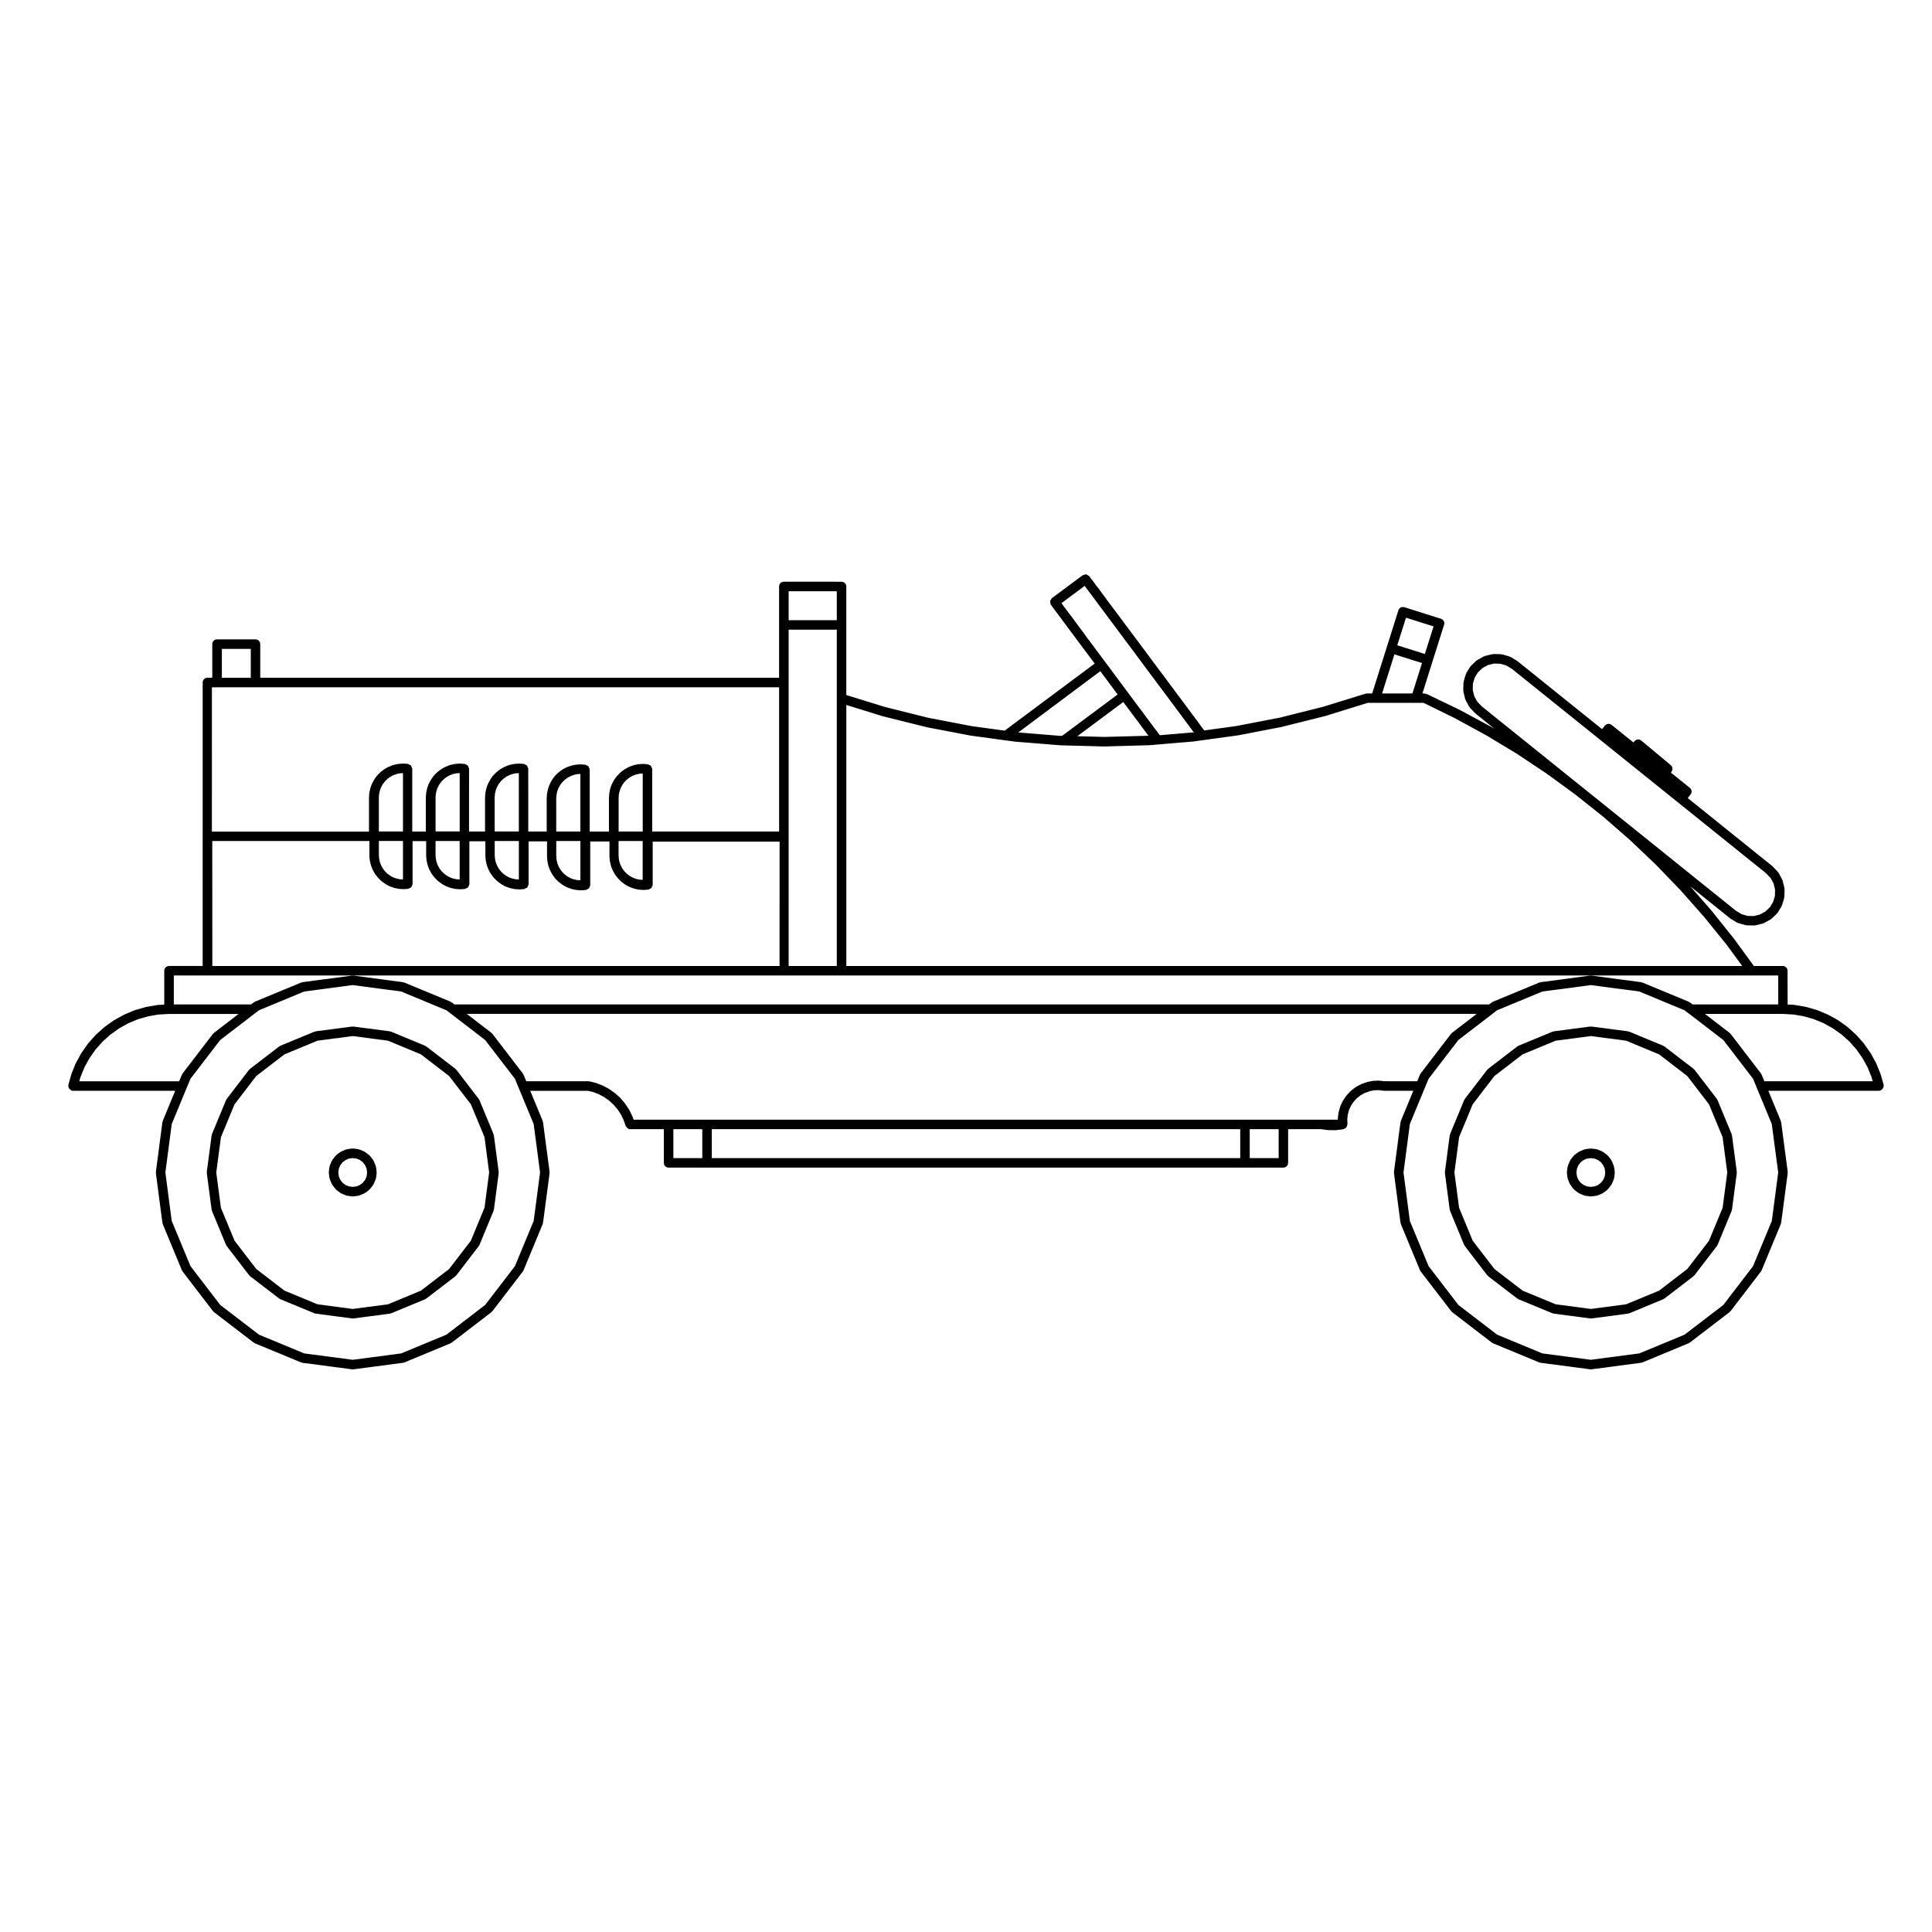 <?xml version="1.0" encoding="UTF-8"?>
<!-- Uploaded to: ICON Repo, www.svgrepo.com, Generator: ICON Repo Mixer Tools -->
<svg fill="#000000" width="800px" height="800px" version="1.1" viewBox="144 144 512 512" xmlns="http://www.w3.org/2000/svg">
 <g>
  <path d="m571.93 454.55-0.176-1.32c-0.012-0.059-0.07-0.09-0.09-0.137-0.012-0.059 0.031-0.117 0-0.176l-0.504-1.23c-0.031-0.059-0.102-0.07-0.125-0.117-0.023-0.047 0-0.117-0.039-0.168l-0.816-1.055c-0.039-0.051-0.102-0.039-0.145-0.082-0.039-0.051-0.031-0.105-0.082-0.145l-1.055-0.805c-0.051-0.039-0.117-0.02-0.168-0.051s-0.059-0.09-0.117-0.117l-1.219-0.516c-0.059-0.02-0.117 0.02-0.176 0-0.051-0.02-0.082-0.082-0.145-0.09l-1.328-0.168c-0.059 0-0.105 0.051-0.168 0.051-0.059 0-0.102-0.051-0.168-0.051l-1.32 0.176c-0.059 0.012-0.09 0.07-0.145 0.09-0.055 0.02-0.105-0.02-0.168 0l-1.23 0.516c-0.051 0.02-0.059 0.09-0.105 0.117-0.059 0.031-0.117 0-0.168 0.039l-1.059 0.801c-0.051 0.039-0.039 0.105-0.09 0.145-0.039 0.051-0.105 0.039-0.145 0.09l-0.805 1.055c-0.039 0.051-0.012 0.117-0.039 0.168-0.031 0.051-0.102 0.07-0.117 0.117l-0.516 1.23c-0.031 0.059 0.012 0.105 0 0.168-0.02 0.059-0.082 0.09-0.09 0.156l-0.168 1.32c-0.012 0.059 0.039 0.102 0.039 0.156s-0.051 0.102-0.039 0.156l0.168 1.32c0.012 0.07 0.07 0.105 0.09 0.168 0.012 0.059-0.031 0.105 0 0.168l0.516 1.219c0.02 0.059 0.09 0.09 0.117 0.145 0.031 0.039 0.012 0.09 0.039 0.125l0.805 1.062c0.031 0.039 0.102 0.031 0.137 0.07 0.051 0.051 0.039 0.125 0.102 0.168l1.062 0.805c0.051 0.039 0.125 0.031 0.188 0.07 0.039 0.02 0.051 0.07 0.09 0.09l1.23 0.516c0.09 0.039 0.176 0.039 0.266 0.059 0.031 0 0.039 0.031 0.059 0.031l1.32 0.168c0.059 0.012 0.105 0.012 0.156 0.012s0.105 0 0.156-0.012l1.32-0.168c0.031 0 0.039-0.031 0.059-0.031 0.09-0.02 0.188-0.02 0.277-0.059l1.219-0.516c0.051-0.02 0.059-0.082 0.105-0.102 0.051-0.031 0.117-0.02 0.176-0.059l1.055-0.805c0.051-0.051 0.051-0.117 0.102-0.176 0.031-0.031 0.102-0.02 0.125-0.059l0.816-1.062c0.031-0.039 0.012-0.09 0.031-0.125 0.039-0.059 0.105-0.09 0.125-0.156l0.516-1.219c0.02-0.051-0.02-0.102 0-0.145 0.02-0.07 0.082-0.102 0.09-0.168l0.176-1.32c0.012-0.059-0.051-0.105-0.051-0.168-0.004-0.07 0.055-0.102 0.043-0.172zm-7.34 3.859-0.906-0.371-0.805-0.609-0.609-0.805-0.371-0.906-0.125-0.992 0.125-0.992 0.371-0.906 0.609-0.797 0.805-0.621 0.906-0.371 0.992-0.125 0.992 0.125 0.918 0.383 0.797 0.609 0.598 0.777 0.383 0.938 0.125 0.984-0.121 0.996-0.371 0.906-0.609 0.785-0.797 0.621-0.918 0.371-0.992 0.125z"/>
  <path d="m602.99 444.87c-0.012-0.07-0.07-0.09-0.09-0.145-0.012-0.059 0.031-0.117 0-0.176l-3.738-9.023c-0.02-0.051-0.09-0.07-0.117-0.117-0.023-0.047 0-0.117-0.039-0.168l-5.953-7.754c-0.039-0.051-0.102-0.039-0.145-0.082-0.039-0.051-0.031-0.117-0.082-0.145l-7.754-5.953c-0.051-0.039-0.105-0.02-0.156-0.051-0.059-0.031-0.07-0.102-0.125-0.117l-9.023-3.738c-0.059-0.031-0.117 0.012-0.176 0-0.059-0.02-0.09-0.082-0.145-0.09l-9.695-1.27c-0.059 0-0.105 0.051-0.168 0.051-0.059 0-0.102-0.051-0.156-0.051l-9.691 1.27c-0.059 0.012-0.09 0.07-0.145 0.09-0.051 0.012-0.105-0.031-0.168 0l-9.035 3.738c-0.059 0.02-0.07 0.09-0.125 0.117-0.051 0.031-0.105 0.012-0.156 0.051l-7.754 5.953c-0.051 0.031-0.039 0.102-0.082 0.137-0.051 0.051-0.105 0.039-0.145 0.09l-5.953 7.754c-0.039 0.051-0.012 0.117-0.039 0.168-0.031 0.051-0.102 0.07-0.117 0.117l-3.738 9.023c-0.031 0.059 0.012 0.105 0 0.168-0.02 0.059-0.082 0.09-0.09 0.145l-1.281 9.703c-0.012 0.059 0.039 0.102 0.039 0.156 0 0.07-0.051 0.105-0.039 0.168l1.281 9.684c0.012 0.07 0.07 0.102 0.082 0.156 0.02 0.059-0.02 0.105 0 0.156l3.738 9.035c0.031 0.07 0.102 0.102 0.137 0.168 0.02 0.039 0 0.09 0.031 0.117l5.953 7.754c0.031 0.051 0.102 0.031 0.137 0.07 0.039 0.051 0.039 0.125 0.09 0.168l7.746 5.941c0.051 0.039 0.117 0.031 0.176 0.059 0.051 0.031 0.059 0.09 0.105 0.105l9.035 3.738c0.082 0.031 0.168 0.031 0.258 0.051 0.02 0 0.031 0.031 0.059 0.031l9.684 1.281c0.059 0.012 0.117 0.012 0.168 0.012 0.059 0 0.105 0 0.168-0.012l9.691-1.281c0.02 0 0.031-0.031 0.059-0.031 0.082-0.02 0.168-0.02 0.258-0.051l9.023-3.738c0.051-0.02 0.059-0.082 0.105-0.105 0.059-0.031 0.125-0.02 0.176-0.059l7.754-5.945c0.051-0.039 0.051-0.117 0.09-0.168 0.039-0.039 0.105-0.02 0.137-0.07l5.953-7.754c0.031-0.031 0.012-0.082 0.031-0.117 0.039-0.07 0.105-0.102 0.137-0.168l3.738-9.035c0.02-0.051-0.02-0.105 0-0.156 0.012-0.059 0.07-0.102 0.082-0.156l1.281-9.684c0.012-0.059-0.051-0.105-0.051-0.168 0-0.059 0.059-0.102 0.051-0.156zm-6.09 27.938-5.75 7.488-7.477 5.738-8.727 3.613-9.355 1.238-9.344-1.238-8.734-3.613-7.477-5.738-5.75-7.488-3.613-8.734-1.238-9.344 1.238-9.367 3.602-8.699 5.758-7.508 7.477-5.738 8.734-3.621 9.344-1.23 9.355 1.23 8.727 3.621 7.477 5.738 5.758 7.508 3.602 8.699 1.238 9.367-1.23 9.344z"/>
  <path d="m243.82 454.55-0.176-1.32c-0.012-0.059-0.07-0.082-0.09-0.137-0.012-0.059 0.031-0.117 0-0.176l-0.504-1.23c-0.031-0.059-0.102-0.07-0.125-0.117-0.023-0.047 0-0.117-0.039-0.168l-0.816-1.055c-0.039-0.051-0.102-0.039-0.145-0.082-0.039-0.051-0.031-0.105-0.082-0.145l-1.055-0.805c-0.051-0.039-0.117-0.02-0.168-0.051-0.051-0.031-0.07-0.09-0.117-0.117l-1.23-0.516c-0.059-0.02-0.105 0.02-0.168 0-0.059-0.02-0.09-0.082-0.145-0.09l-1.32-0.176c-0.07 0-0.105 0.051-0.168 0.051-0.059 0-0.105-0.051-0.168-0.051l-1.32 0.176c-0.07 0.012-0.102 0.07-0.156 0.09-0.051 0.02-0.105-0.02-0.168 0l-1.219 0.516c-0.051 0.031-0.059 0.09-0.105 0.117-0.059 0.031-0.117 0.012-0.168 0.039l-1.055 0.805c-0.051 0.039-0.051 0.105-0.09 0.145-0.051 0.051-0.105 0.039-0.145 0.09l-0.816 1.055c-0.031 0.051-0.012 0.105-0.039 0.168-0.031 0.051-0.102 0.059-0.125 0.117l-0.504 1.23c-0.031 0.059 0.012 0.117 0 0.176-0.02 0.059-0.082 0.09-0.09 0.145l-0.168 1.32c-0.012 0.059 0.039 0.102 0.039 0.156 0 0.055-0.051 0.105-0.039 0.168l0.168 1.32c0.012 0.059 0.07 0.102 0.09 0.156 0.02 0.055-0.02 0.105 0 0.156l0.516 1.219c0.031 0.07 0.09 0.102 0.125 0.156 0.02 0.039 0 0.09 0.031 0.125l0.816 1.062c0.031 0.039 0.102 0.031 0.125 0.07 0.051 0.051 0.051 0.125 0.105 0.168l1.055 0.805c0.059 0.039 0.125 0.031 0.176 0.059 0.051 0.031 0.059 0.082 0.102 0.102l1.219 0.516c0.09 0.039 0.176 0.039 0.277 0.059 0.02 0 0.031 0.031 0.059 0.031l1.32 0.168c0.051 0.012 0.105 0.012 0.156 0.012 0.051 0 0.102 0 0.156-0.012l1.32-0.168c0.02 0 0.031-0.031 0.059-0.031 0.09-0.02 0.176-0.02 0.266-0.059l1.23-0.516c0.051-0.02 0.051-0.07 0.102-0.102 0.059-0.031 0.125-0.02 0.188-0.059l1.055-0.805c0.051-0.051 0.051-0.117 0.102-0.176 0.031-0.031 0.102-0.02 0.125-0.059l0.816-1.062c0.031-0.039 0.012-0.09 0.031-0.125 0.039-0.059 0.105-0.09 0.125-0.156l0.516-1.219c0.02-0.051-0.02-0.102 0-0.145 0.02-0.07 0.082-0.102 0.09-0.168l0.164-1.316c0.012-0.059-0.051-0.105-0.051-0.168 0-0.059 0.062-0.098 0.051-0.168zm-7.34 3.859-0.906-0.371-0.816-0.621-0.598-0.785-0.371-0.906-0.125-1.004 0.125-0.984 0.383-0.938 0.598-0.777 0.805-0.609 0.906-0.383 0.992-0.125 0.992 0.125 0.906 0.371 0.805 0.621 0.598 0.777 0.383 0.938 0.125 0.984-0.125 1.004-0.371 0.906-0.609 0.785-0.805 0.621-0.906 0.371-0.992 0.125z"/>
  <path d="m274.88 444.87c-0.012-0.07-0.07-0.102-0.09-0.145-0.02-0.059 0.02-0.117 0-0.176l-3.738-9.023c-0.031-0.051-0.09-0.07-0.117-0.117-0.023-0.047-0.012-0.117-0.051-0.168l-5.953-7.754c-0.039-0.051-0.102-0.039-0.145-0.082-0.039-0.051-0.031-0.117-0.082-0.145l-7.754-5.953c-0.051-0.039-0.105-0.02-0.156-0.051-0.059-0.031-0.07-0.102-0.125-0.117l-9.023-3.738c-0.059-0.031-0.117 0.012-0.176 0-0.059-0.02-0.09-0.082-0.145-0.09l-9.691-1.27c-0.059 0-0.102 0.051-0.156 0.051-0.055 0-0.105-0.051-0.168-0.051l-9.684 1.27c-0.059 0.012-0.09 0.07-0.145 0.09-0.059 0.012-0.105-0.031-0.168 0l-9.035 3.738c-0.059 0.02-0.07 0.09-0.125 0.117-0.051 0.031-0.105 0.012-0.156 0.051l-7.754 5.953c-0.051 0.031-0.039 0.102-0.082 0.137-0.051 0.051-0.105 0.039-0.145 0.09l-5.953 7.754c-0.039 0.051-0.012 0.117-0.039 0.168-0.031 0.051-0.102 0.07-0.117 0.117l-3.738 9.023c-0.031 0.059 0.012 0.117 0 0.176-0.02 0.051-0.082 0.082-0.09 0.145l-1.281 9.691c-0.012 0.059 0.051 0.102 0.051 0.156 0 0.055-0.059 0.105-0.051 0.168l1.281 9.684c0.012 0.059 0.07 0.102 0.082 0.156 0.02 0.051-0.02 0.105 0 0.156l3.738 9.035c0.031 0.07 0.102 0.102 0.137 0.168 0.02 0.039 0 0.09 0.031 0.117l5.953 7.754c0.031 0.051 0.102 0.031 0.137 0.07 0.039 0.051 0.039 0.125 0.09 0.168l7.754 5.945c0.051 0.039 0.117 0.031 0.176 0.059 0.051 0.031 0.059 0.09 0.105 0.105l9.035 3.738c0.082 0.031 0.168 0.031 0.258 0.051 0.02 0 0.031 0.031 0.059 0.031l9.684 1.281c0.059 0.012 0.105 0.012 0.168 0.012 0.051 0 0.105 0 0.156-0.012l9.703-1.281c0.02 0 0.031-0.031 0.059-0.031 0.082-0.02 0.168-0.02 0.258-0.051l9.023-3.738c0.051-0.02 0.059-0.082 0.105-0.105 0.059-0.031 0.125-0.02 0.176-0.059l7.754-5.945c0.051-0.039 0.051-0.117 0.09-0.168 0.039-0.039 0.105-0.02 0.137-0.07l5.953-7.754c0.031-0.031 0.012-0.082 0.039-0.117 0.039-0.07 0.102-0.102 0.125-0.168l3.738-9.035c0.031-0.051-0.012-0.105 0-0.156 0.02-0.059 0.082-0.102 0.09-0.156l1.27-9.684c0.012-0.059-0.051-0.105-0.051-0.168 0-0.059 0.059-0.102 0.051-0.156zm-6.102 27.938-5.75 7.488-7.477 5.738-8.727 3.621-9.355 1.23-9.344-1.238-8.734-3.613-7.477-5.738-5.75-7.488-3.621-8.734-1.23-9.344 1.238-9.367 3.602-8.699 5.758-7.508 7.477-5.738 8.734-3.621 9.344-1.23 9.355 1.23 8.727 3.621 7.477 5.75 5.769 7.496 3.606 8.68 1.23 9.375-1.23 9.344z"/>
  <path d="m187.13 441.06c-0.031 0.059 0.012 0.117 0 0.176-0.02 0.051-0.082 0.082-0.09 0.145l-1.73 13.184c-0.012 0.059 0.039 0.102 0.039 0.156s-0.051 0.105-0.039 0.168l1.73 13.176c0.012 0.059 0.07 0.102 0.082 0.156 0.02 0.051-0.02 0.105 0 0.156l5.09 12.281c0.031 0.07 0.102 0.102 0.137 0.168 0.02 0.039 0 0.09 0.031 0.117l8.086 10.551c0.039 0.051 0.102 0.031 0.137 0.07 0.051 0.051 0.039 0.125 0.102 0.168l10.551 8.086c0.051 0.039 0.117 0.031 0.176 0.059 0.051 0.031 0.059 0.09 0.105 0.105l12.281 5.09c0.09 0.031 0.176 0.031 0.266 0.051 0.02 0 0.031 0.031 0.051 0.031l13.176 1.734c0.059 0.012 0.105 0.012 0.168 0.012 0.051 0 0.105 0 0.156-0.012l13.184-1.734c0.02 0 0.031-0.031 0.059-0.031 0.082-0.02 0.176-0.02 0.258-0.051l12.281-5.09c0.051-0.02 0.059-0.082 0.105-0.105 0.059-0.031 0.125-0.02 0.176-0.059l10.551-8.086c0.051-0.039 0.051-0.117 0.09-0.168 0.039-0.039 0.105-0.02 0.137-0.07l8.098-10.551c0.031-0.031 0.012-0.082 0.039-0.117 0.039-0.07 0.102-0.102 0.125-0.168l5.09-12.281c0.02-0.051-0.02-0.105 0-0.156 0.012-0.059 0.07-0.102 0.082-0.156l1.742-13.176c0.012-0.059-0.051-0.105-0.051-0.168 0-0.059 0.059-0.102 0.051-0.156l-1.742-13.176c-0.012-0.059-0.07-0.09-0.082-0.145-0.02-0.059 0.02-0.117 0-0.176l-3.305-7.992h15.32l1.301 0.312 1.496 0.57 1.426 0.754 1.328 0.945 1.211 1.094 1.043 1.23 0.898 1.359 0.719 1.469 0.551 1.594c0.039 0.125 0.145 0.195 0.227 0.297 0.059 0.082 0.09 0.156 0.156 0.215 0.227 0.195 0.504 0.332 0.805 0.332h8.922v8.922c0 0.699 0.559 1.258 1.258 1.258h162.93c0.691 0 1.258-0.559 1.258-1.258v-8.922h8.816l1.691 0.238c0.059 0.012 0.117 0.012 0.168 0.012l1.785 0.012h0.012c0.039 0 0.09 0 0.137-0.012l1.773-0.195c0.039 0 0.051-0.039 0.09-0.051h0.039l0.012-0.012c0.102 0 0.188-0.012 0.266-0.031 0.117-0.031 0.168-0.145 0.266-0.207 0.102-0.059 0.227-0.059 0.309-0.137 0.039-0.051 0.039-0.105 0.082-0.156 0.102-0.125 0.117-0.266 0.156-0.414 0.031-0.105 0.125-0.188 0.125-0.309 0-0.012-0.012-0.012-0.012-0.02 0-0.012 0.012-0.02 0.012-0.031l-0.051-1.367 0.145-1.238 0.324-1.168 0.551-1.188 0.68-1.004 0.855-0.938 0.992-0.785 1.125-0.621 1.199-0.422s0-0.012 0.012-0.012l1.16-0.238 1.27-0.051 1.34 0.156c0.051 0.012 0.105 0.012 0.156 0.012h7.691l-3.305 7.992c-0.031 0.059 0.012 0.117 0 0.176-0.02 0.059-0.082 0.082-0.09 0.145l-1.734 13.176c-0.012 0.059 0.039 0.102 0.039 0.156 0 0.055-0.051 0.105-0.039 0.168l1.734 13.176c0.012 0.059 0.07 0.102 0.082 0.156 0.02 0.051-0.02 0.105 0 0.156l5.09 12.281c0.031 0.07 0.102 0.102 0.137 0.168 0.02 0.039 0 0.09 0.031 0.117l8.098 10.551c0.031 0.051 0.102 0.031 0.137 0.07 0.039 0.051 0.039 0.125 0.09 0.168l10.551 8.086c0.051 0.039 0.117 0.031 0.176 0.059 0.051 0.031 0.059 0.09 0.105 0.105l12.281 5.09c0.09 0.031 0.176 0.031 0.266 0.051 0.02 0 0.031 0.031 0.051 0.031l13.184 1.734c0.051 0.012 0.105 0.012 0.156 0.012 0.059 0 0.105 0 0.168-0.012l13.176-1.734c0.02 0 0.031-0.031 0.059-0.031 0.082-0.02 0.176-0.02 0.258-0.051l12.281-5.098c0.051-0.02 0.051-0.07 0.102-0.102 0.059-0.031 0.125-0.02 0.188-0.059l10.551-8.086c0.059-0.039 0.051-0.117 0.102-0.168 0.039-0.039 0.102-0.02 0.137-0.07l8.086-10.551c0.031-0.031 0.012-0.082 0.039-0.117 0.039-0.07 0.102-0.102 0.125-0.168l5.09-12.281c0.02-0.051-0.02-0.105 0-0.156 0.012-0.059 0.07-0.102 0.082-0.156l1.742-13.176c0.012-0.059-0.051-0.105-0.051-0.168 0-0.059 0.059-0.102 0.051-0.156l-1.742-13.176c-0.012-0.07-0.07-0.09-0.09-0.145-0.012-0.059 0.031-0.117 0-0.176l-3.305-7.992h29.344c0.105 0 0.227-0.012 0.344-0.051 0.105-0.031 0.156-0.137 0.246-0.195 0.145-0.082 0.266-0.156 0.363-0.289 0.105-0.137 0.137-0.266 0.176-0.434 0.031-0.105 0.125-0.176 0.125-0.297 0-0.059-0.059-0.102-0.07-0.168-0.012-0.059 0.039-0.105 0.02-0.176l-0.805-2.828c-0.012-0.02-0.039-0.031-0.051-0.059-0.012-0.02 0.012-0.051 0-0.07l-1.113-2.715c-0.012-0.031-0.039-0.031-0.051-0.059-0.02-0.02 0-0.051-0.012-0.082l-1.414-2.57c-0.02-0.02-0.051-0.02-0.059-0.051-0.02-0.02 0-0.039-0.02-0.059l-1.691-2.402c-0.012-0.02-0.039-0.02-0.059-0.039-0.02-0.031-0.012-0.059-0.031-0.082l-1.949-2.188c-0.02-0.02-0.051-0.012-0.07-0.031-0.012-0.02-0.012-0.051-0.031-0.07l-2.176-1.961c-0.02-0.02-0.051-0.012-0.07-0.02-0.02-0.02-0.02-0.051-0.039-0.07l-2.394-1.703c-0.02-0.012-0.051 0-0.07-0.02-0.031-0.012-0.031-0.039-0.051-0.059l-2.57-1.414c-0.031-0.012-0.051 0.012-0.082-0.012-0.02-0.012-0.02-0.039-0.051-0.051l-2.707-1.133c-0.031-0.012-0.059 0.012-0.09 0-0.02-0.012-0.031-0.039-0.059-0.051l-2.816-0.805c-0.031-0.012-0.051 0.02-0.07 0.012-0.031-0.012-0.039-0.031-0.059-0.039l-2.891-0.504c-0.031 0-0.039 0.02-0.07 0.02-0.031-0.012-0.051-0.039-0.082-0.039l-1.734-0.09-0.02-8.957c0-0.691-0.57-1.258-1.258-1.258h-7.672l-5.223-7.176c-0.012-0.012-0.02-0.012-0.031-0.02-0.012-0.012 0-0.02-0.012-0.031l-5.945-7.43c0-0.012-0.02 0-0.02-0.012-0.012-0.012 0-0.02-0.012-0.031l-5.637-6.434 10.551 8.484c0.02 0.02 0.059 0.012 0.082 0.031 0.031 0.02 0.031 0.051 0.051 0.07l1.703 1.031c0.07 0.039 0.137 0.031 0.207 0.059 0.039 0.012 0.059 0.059 0.102 0.07l1.953 0.562c0.105 0.031 0.207 0.039 0.312 0.051h0.012l1.988 0.039h0.031c0.102 0 0.195-0.012 0.297-0.031l1.941-0.473c0.039-0.012 0.051-0.051 0.09-0.059 0.07-0.031 0.145-0.02 0.227-0.059l1.742-0.953c0.059-0.031 0.059-0.102 0.105-0.137 0.051-0.031 0.117-0.02 0.156-0.059l1.445-1.375c0.031-0.031 0.02-0.082 0.039-0.105 0.051-0.051 0.125-0.082 0.168-0.145l1.031-1.703c0.031-0.051 0-0.102 0.02-0.145 0.031-0.059 0.102-0.09 0.117-0.156l0.559-1.91c0.02-0.059-0.031-0.105-0.02-0.168 0.012-0.059 0.07-0.102 0.07-0.156l0.039-1.996c0-0.059-0.059-0.102-0.059-0.156-0.012-0.059 0.039-0.105 0.02-0.168l-0.473-1.941c-0.012-0.059-0.082-0.09-0.102-0.145-0.02-0.051 0.012-0.105-0.02-0.156l-0.953-1.754c-0.031-0.051-0.102-0.059-0.125-0.105-0.039-0.051-0.02-0.117-0.07-0.156l-1.375-1.438c-0.02-0.02-0.059-0.02-0.082-0.039-0.02-0.02-0.02-0.051-0.039-0.07l-22.383-18.008 0.746-0.938c0.441-0.539 0.352-1.34-0.188-1.773-0.012-0.02-0.031-0.012-0.051-0.02 0-0.012 0-0.02-0.012-0.031l-4.969-3.996 0.145-0.176c0.441-0.527 0.371-1.328-0.156-1.773-0.031-0.031-0.059-0.012-0.09-0.031-0.02-0.02-0.02-0.059-0.039-0.082l-7.578-6.316c-0.031-0.02-0.059 0-0.082-0.02-0.02-0.02-0.02-0.059-0.039-0.082-0.527-0.441-1.328-0.371-1.773 0.156l-0.297 0.352-5.738-4.606c-0.012-0.012-0.031-0.012-0.039-0.02-0.012-0.012-0.012-0.02-0.02-0.031-0.539-0.434-1.34-0.352-1.773 0.188l-0.754 0.938-22.383-17.996c-0.02-0.02-0.051-0.012-0.082-0.02-0.02-0.02-0.02-0.059-0.051-0.082l-1.703-1.031c-0.059-0.031-0.117 0-0.168-0.02-0.059-0.031-0.082-0.09-0.137-0.105l-1.91-0.559c-0.059-0.02-0.105 0.031-0.168 0.02-0.055-0.008-0.078-0.07-0.141-0.07l-1.996-0.051c-0.051 0.012-0.09 0.059-0.137 0.07-0.07 0-0.117-0.039-0.188-0.031l-1.941 0.473c-0.059 0.012-0.09 0.082-0.145 0.102-0.051 0.02-0.117-0.012-0.168 0.02l-1.742 0.961c-0.051 0.031-0.059 0.09-0.105 0.125-0.051 0.031-0.105 0.02-0.156 0.059l-1.445 1.375c-0.039 0.039-0.031 0.105-0.07 0.156-0.039 0.051-0.102 0.051-0.137 0.102l-1.031 1.703c-0.031 0.051 0 0.117-0.02 0.168-0.031 0.059-0.09 0.082-0.105 0.137l-0.559 1.91c-0.02 0.059 0.02 0.105 0.02 0.168-0.012 0.059-0.07 0.102-0.07 0.168l-0.039 1.988c0 0.059 0.051 0.102 0.059 0.156 0 0.059-0.039 0.105-0.031 0.168l0.473 1.941c0.012 0.07 0.082 0.102 0.105 0.168 0.02 0.039-0.012 0.09 0.012 0.137l0.961 1.754c0.031 0.07 0.102 0.102 0.145 0.145 0.02 0.039 0.012 0.09 0.039 0.117l1.375 1.438c0.02 0.031 0.059 0.02 0.09 0.039 0.02 0.02 0.012 0.059 0.039 0.082l5.019 4.035-0.953-0.57c-0.012-0.012-0.02 0-0.031-0.012-0.012 0-0.012-0.012-0.02-0.02l-8.383-4.508c-0.012 0-0.02 0.012-0.031 0-0.012 0-0.012-0.02-0.02-0.02l-8.305-3.996-0.258-0.125h-0.012c-0.09-0.051-0.188 0-0.277-0.02-0.102-0.02-0.168-0.105-0.266-0.105l-0.551-0.008 2.676-8.504 3.066-9.715c0.207-0.66-0.156-1.367-0.828-1.57l-9.715-3.066c-0.68-0.207-1.367 0.156-1.57 0.828l-3.066 9.715-3.883 12.316h-1.395c-0.07 0-0.105 0.059-0.176 0.07-0.07 0.012-0.125-0.031-0.195-0.012l-11.234 3.473-11.395 2.863-11.562 2.231-8.531 1.18c-0.012-0.012 0-0.02-0.012-0.02 0-0.012-0.012-0.012-0.02-0.02-0.012-0.012 0-0.02-0.012-0.031-0.012-0.02-0.039-0.012-0.059-0.031-0.012-0.02 0-0.039-0.012-0.059 0-0.012-0.012-0.012-0.012-0.012l-0.012-0.012c-0.012-0.02-0.031-0.012-0.039-0.02-0.012-0.02-0.039-0.02-0.051-0.039-0.031-0.039-0.012-0.09-0.039-0.117-0.012-0.02-0.039-0.02-0.051-0.031-0.012-0.02 0-0.051-0.02-0.059-0.02-0.039-0.059-0.031-0.09-0.059-0.02-0.031 0-0.082-0.031-0.105-0.031-0.039-0.082-0.031-0.105-0.07-0.023-0.039-0.012-0.09-0.039-0.125-0.031-0.035-0.09-0.039-0.117-0.07-0.031-0.051-0.012-0.105-0.039-0.145-0.039-0.039-0.102-0.039-0.137-0.082-0.02-0.039 0-0.09-0.031-0.125l-0.188-0.258-0.012-0.012-0.207-0.289-0.215-0.289-0.238-0.324v-0.012l-0.258-0.344h-0.012v-0.012l-0.867-1.16h-0.012l-0.312-0.422-0.324-0.441-0.344-0.473h-0.012v-0.012l-0.363-0.484-0.363-0.504h-0.012l-0.383-0.516-0.402-0.539 0.012 0.008-0.414-0.551-0.422-0.57-0.441-0.578-0.441-0.59-0.453-0.621h-0.012l-0.453-0.621-0.473-0.629-0.484-0.641v-0.012l-0.484-0.66h-0.012l-0.492-0.672-0.516-0.672v-0.012l-0.492-0.66c0-0.012-0.012 0-0.012-0.012l-0.516-0.691c0-0.012 0 0-0.012-0.012l-1.031-1.383-0.523-0.711h-0.012l-0.527-0.711v-0.012l-0.523-0.699-0.527-0.719-0.523-0.699-0.012-0.012-0.527-0.719h-0.012l-0.523-0.711h-0.012l-0.523-0.699v-0.012l-0.523-0.699-0.527-0.711-0.523-0.699-0.516-0.699-0.523-0.691-0.492-0.672-0.012-0.012-0.504-0.68h-0.012l-0.492-0.66-0.473-0.648-0.484-0.648s-0.012 0-0.012-0.012l-0.473-0.621-0.465-0.629-0.453-0.609-0.441-0.598h-0.012l-0.434-0.578c0-0.012-0.012-0.012-0.012-0.012l-0.414-0.551-0.414-0.559-0.395-0.527c0-0.012-0.012-0.012-0.012-0.012l-0.383-0.516v-0.012l-0.371-0.504-0.352-0.473c0-0.012-0.012-0.012-0.012-0.012v-0.012l-0.352-0.473h-0.012l-0.324-0.434v-0.012l-0.312-0.422-0.297-0.402 0.035 0.023v-0.02l-0.297-0.383h-0.012l-0.246-0.312s-0.012 0-0.012-0.012c-0.012 0 0-0.012-0.012-0.02l-0.266-0.344-0.215-0.297-0.012-0.012-0.227-0.309v-0.012l-0.195-0.258v-0.012l-0.523-0.699c-0.031-0.039-0.082-0.031-0.117-0.07-0.02-0.039-0.012-0.102-0.039-0.125-0.02-0.031-0.051-0.031-0.082-0.051-0.012-0.031 0-0.07-0.02-0.09-0.02-0.031-0.059-0.02-0.082-0.051-0.012-0.02 0-0.059-0.02-0.082-0.02-0.031-0.059-0.031-0.082-0.059-0.02-0.031-0.012-0.07-0.031-0.102h-0.012c-0.012-0.012 0-0.012-0.012-0.02-0.02-0.031-0.059-0.02-0.082-0.051-0.012-0.031 0-0.059-0.02-0.09h-0.012c-0.102-0.137-0.258-0.156-0.395-0.238-0.137-0.09-0.266-0.238-0.434-0.258-0.207-0.031-0.414 0.082-0.621 0.156-0.105 0.039-0.215 0.012-0.312 0.082l-8.168 6.07c-0.125 0.102-0.137 0.246-0.215 0.371-0.102 0.137-0.215 0.246-0.246 0.414-0.031 0.156 0.051 0.312 0.082 0.473 0.031 0.145-0.012 0.297 0.082 0.422l0.031 0.051c0 0.012 0.012 0.012 0.02 0.02v0.012c0.012 0.012 0.02 0.012 0.031 0.02 0.012 0.012 0 0.031 0.012 0.051l0.051 0.059c0.012 0.012 0.031 0.012 0.039 0.02 0.012 0.012 0 0.039 0.012 0.051 0.02 0.02 0.051 0.012 0.07 0.031 0.012 0.031 0 0.059 0.02 0.082 0.02 0.031 0.051 0.02 0.07 0.039 0.012 0.031 0 0.059 0.02 0.082l0.105 0.156c0.012 0.012 0.02 0.012 0.02 0.012 0.012 0.012 0.012 0.031 0.012 0.039l0.137 0.176 0.516 0.68 0.012 0.012 0.195 0.266s0.012 0 0.012 0.012l0.227 0.309 0.238 0.309 0.258 0.352 0.266 0.363h0.012l0.289 0.395 0.309 0.395v0.012l0.312 0.434 0.332 0.441 0.012 0.012 0.344 0.453 0.352 0.492 0.371 0.504c0 0.012 0.012 0 0.012 0.012l0.383 0.516v0.012l0.402 0.539h0.012l0.402 0.551 0.422 0.551v0.012l0.434 0.578v0.012l0.441 0.59 0.453 0.609h0.012v0.012l0.465 0.621h0.012l0.465 0.629 0.484 0.648 0.492 0.648 0.492 0.672 0.504 0.672 0.504 0.68v0.012l0.523 0.691 0.031 0.039-23.852 17.77-8.672-1.18-11.531-2.211-11.438-2.852-10.332-3.188v-28.766c0-0.699-0.57-1.258-1.258-1.258l-15.297-0.012c-0.691 0-1.258 0.559-1.258 1.258v24.195h-137.5v-8.918c0-0.699-0.57-1.258-1.258-1.258-0.031 0-0.051 0.031-0.082 0.031s-0.051-0.031-0.082-0.031h-9.879c-0.031 0-0.051 0.031-0.082 0.031s-0.039-0.031-0.07-0.031c-0.699 0-1.258 0.559-1.258 1.258v8.918h-1.289c-0.699 0-1.258 0.57-1.258 1.258 0 0.02 0.02 0.031 0.02 0.051 0 0.02-0.02 0.031-0.02 0.051v40.637l-0.004 34.383h-8.918c-0.699 0-1.258 0.57-1.258 1.258v8.992l-1.734 0.09c-0.031 0-0.051 0.031-0.082 0.039-0.02 0-0.039-0.02-0.07-0.02l-2.891 0.504c-0.031 0.012-0.039 0.031-0.059 0.039-0.031 0.012-0.051-0.02-0.07-0.012l-2.828 0.805c-0.02 0.012-0.031 0.039-0.059 0.051-0.031 0.012-0.051-0.012-0.082 0l-2.707 1.137c-0.02 0.012-0.031 0.039-0.051 0.051-0.02 0.02-0.051 0-0.07 0.012l-2.57 1.414c-0.02 0.02-0.02 0.051-0.039 0.059-0.031 0.012-0.059 0-0.082 0.02l-2.394 1.703c-0.02 0.012-0.02 0.051-0.039 0.07-0.02 0.012-0.051 0-0.07 0.02l-2.188 1.961c-0.02 0.02-0.012 0.051-0.031 0.059-0.02 0.02-0.051 0.02-0.07 0.039l-1.949 2.188c-0.02 0.02-0.012 0.051-0.031 0.082-0.02 0.02-0.051 0.02-0.059 0.039l-1.691 2.402c-0.02 0.02 0 0.051-0.02 0.07-0.012 0.02-0.039 0.02-0.059 0.051l-1.406 2.57c-0.012 0.02 0 0.051-0.012 0.07-0.012 0.031-0.051 0.031-0.059 0.059l-1.09 2.695c-0.012 0.02 0.012 0.051 0 0.07-0.012 0.031-0.039 0.039-0.039 0.059l-0.805 2.828c-0.02 0.07 0.031 0.117 0.02 0.176-0.012 0.07-0.07 0.105-0.07 0.168 0 0.117 0.09 0.188 0.117 0.297 0.051 0.168 0.082 0.297 0.176 0.434 0.105 0.125 0.227 0.207 0.363 0.289 0.102 0.059 0.145 0.168 0.258 0.195 0.105 0.039 0.227 0.051 0.344 0.051h27.09zm-22.121-10.508 0.324-1.133 1.074-2.625 1.34-2.418 1.582-2.254 1.91-2.137 2.035-1.82 2.293-1.633 2.438-1.359 2.578-1.074 2.676-0.766 2.734-0.473 2.871-0.156h18.363l-6.535 5.019c-0.051 0.031-0.051 0.102-0.09 0.137-0.039 0.051-0.105 0.039-0.145 0.09l-8.086 10.551c-0.031 0.051-0.012 0.117-0.039 0.168-0.031 0.051-0.102 0.059-0.125 0.117l-0.73 1.773-26.469-0.004zm33.98-28.035h416.26v7.664h-22.711l-0.742-0.559c-0.051-0.039-0.105-0.012-0.168-0.039-0.051-0.031-0.059-0.09-0.105-0.117l-12.281-5.09c-0.059-0.031-0.105 0.012-0.168 0-0.059-0.02-0.09-0.082-0.145-0.09l-13.18-1.738c-0.07 0-0.102 0.051-0.168 0.051-0.059 0-0.102-0.051-0.168-0.051l-13.176 1.742c-0.059 0.012-0.09 0.07-0.145 0.09-0.059 0.012-0.105-0.031-0.168 0l-12.281 5.09c-0.059 0.02-0.07 0.09-0.125 0.117-0.051 0.031-0.105 0.012-0.156 0.051l-0.73 0.551-274.21-0.004-0.73-0.551c-0.051-0.039-0.105-0.02-0.156-0.051-0.051-0.031-0.07-0.102-0.125-0.117l-12.281-5.09c-0.059-0.031-0.105 0.012-0.168 0-0.059-0.02-0.09-0.082-0.145-0.09l-13.176-1.742c-0.07 0-0.105 0.051-0.168 0.051-0.07 0-0.105-0.051-0.168-0.051l-13.176 1.742c-0.059 0.012-0.09 0.07-0.145 0.09-0.059 0.012-0.117-0.031-0.168 0l-12.281 5.09c-0.059 0.02-0.07 0.09-0.125 0.117-0.051 0.031-0.105 0.012-0.156 0.051l-0.73 0.551h-20.461v-7.668zm2.543-76.375h148.94v38.219h-33.633v-16.57c0-0.156-0.117-0.266-0.168-0.402-0.059-0.156-0.07-0.312-0.188-0.441-0.105-0.117-0.266-0.137-0.414-0.207-0.137-0.07-0.238-0.188-0.395-0.207l-1.102-0.09c-0.031 0-0.051 0.031-0.082 0.031-0.039 0-0.059-0.031-0.102-0.031l-1.113 0.07c-0.031 0-0.051 0.039-0.09 0.039-0.031 0.012-0.059-0.02-0.09-0.02l-1.082 0.227c-0.039 0.012-0.051 0.051-0.082 0.059-0.039 0.012-0.07-0.02-0.102-0.012l-0.527 0.195-0.516 0.188c-0.039 0.012-0.039 0.051-0.07 0.07-0.039 0.012-0.07-0.012-0.102 0.012l-0.875 0.473c-0.02 0.012-0.02 0.031-0.039 0.039-0.012 0.012-0.031 0-0.051 0-0.031 0.02-0.031 0.059-0.059 0.082-0.031 0.02-0.07 0-0.102 0.031l-0.836 0.609c-0.02 0.02-0.02 0.039-0.039 0.059-0.012 0.012-0.039 0-0.059 0.02-0.02 0.012-0.012 0.039-0.031 0.059-0.02 0.02-0.051 0.012-0.07 0.031l-0.629 0.629c-0.031 0.02-0.02 0.07-0.051 0.102s-0.082 0.02-0.105 0.051c-0.031 0.02-0.02 0.059-0.039 0.09-0.02 0.02-0.059 0.02-0.082 0.051l-0.402 0.523v0.012l-0.277 0.352c-0.02 0.031 0 0.07-0.02 0.102-0.02 0.031-0.059 0.031-0.082 0.059l-0.168 0.312-0.363 0.648c-0.02 0.039 0.012 0.082-0.012 0.117-0.012 0.031-0.039 0.031-0.051 0.059-0.012 0.012-0.02 0.012-0.031 0.031l-0.02 0.051-0.246 0.641v0.012c0 0.012-0.012 0.012-0.012 0.012l-0.105 0.309c-0.012 0.031 0.02 0.059 0.012 0.09-0.012 0.031-0.051 0.039-0.051 0.07l-0.09 0.402-0.145 0.68c-0.012 0.039 0.02 0.059 0.012 0.102 0 0.031-0.039 0.051-0.039 0.082l-0.051 0.746v0.012l-0.031 0.352c0 0.02 0.02 0.031 0.02 0.039 0 0.02-0.02 0.031-0.02 0.051v8.91h-5.098v-16.184c0-0.039-0.039-0.059-0.039-0.102 0-0.031 0.031-0.039 0.031-0.07 0-0.02-0.012-0.031-0.012-0.051 0-0.02 0.02-0.039 0.02-0.059 0-0.156-0.117-0.266-0.176-0.414-0.059-0.145-0.07-0.309-0.176-0.422-0.105-0.125-0.277-0.156-0.434-0.227-0.125-0.059-0.227-0.176-0.371-0.188l-1.113-0.09c-0.031 0-0.059 0.031-0.09 0.031s-0.051-0.039-0.09-0.031l-1.102 0.059c-0.031 0.012-0.051 0.039-0.09 0.051-0.031 0-0.059-0.031-0.09-0.02l-1.094 0.227c-0.082 0.02-0.117 0.102-0.188 0.125-0.02 0-0.039-0.012-0.07 0-0.039 0.012-0.07-0.02-0.105-0.012l-0.855 0.312c-0.031 0.012-0.039 0.051-0.07 0.059-0.031 0.02-0.07-0.012-0.102 0.012l-0.648 0.352-0.324 0.168c-0.031 0.02-0.031 0.059-0.059 0.082-0.031 0.02-0.07 0-0.102 0.031l-0.66 0.492c-0.039 0.031-0.031 0.082-0.07 0.105-0.039 0.023-0.102 0.012-0.145 0.039-0.031 0.031-0.031 0.07-0.051 0.102-0.039 0.02-0.082 0.012-0.105 0.039l-0.484 0.484c0 0.012-0.012 0-0.012 0.012l-0.289 0.277c-0.02 0.031-0.012 0.07-0.039 0.102-0.02 0.02-0.07 0.02-0.09 0.051l-0.297 0.395-0.363 0.492c-0.051 0.059-0.031 0.145-0.059 0.227-0.031 0.031-0.082 0.039-0.105 0.082-0.012 0.02-0.031 0.02-0.039 0.039l-0.336 0.688c-0.012 0.012 0 0.031-0.012 0.039 0 0.012-0.02 0.02-0.02 0.031l-0.039 0.082c-0.012 0.02 0 0.031-0.012 0.051 0 0.02-0.031 0.031-0.039 0.051l-0.238 0.609v0.012l-0.156 0.422c-0.012 0.031 0.012 0.07 0 0.102-0.012 0.039-0.051 0.051-0.059 0.09l-0.055 0.266v0.012l-0.145 0.691v0.012l-0.02 0.09c-0.012 0.039 0.02 0.059 0.02 0.09-0.012 0.039-0.051 0.059-0.051 0.09l-0.039 0.629-0.039 0.484c0 0.012 0.02 0.031 0.02 0.039 0 0.02-0.02 0.031-0.02 0.051v8.785h-4.883v-10.695l-0.004-0.723v-5.242c0-0.156-0.117-0.266-0.168-0.402-0.059-0.156-0.07-0.312-0.188-0.434-0.105-0.125-0.277-0.156-0.422-0.227-0.137-0.059-0.227-0.176-0.383-0.195l-1.113-0.09c-0.031 0-0.051 0.031-0.09 0.031-0.031 0-0.059-0.039-0.09-0.031l-1.102 0.07c-0.039 0-0.051 0.031-0.09 0.039-0.031 0-0.059-0.031-0.09-0.02l-1.094 0.227c-0.039 0.012-0.051 0.051-0.082 0.059-0.039 0-0.07-0.02-0.102-0.012l-0.777 0.289c-0.051 0.02-0.059 0.082-0.105 0.102-0.051 0.012-0.105-0.02-0.156 0-0.031 0.012-0.039 0.051-0.07 0.07-0.039 0.012-0.07-0.012-0.102 0.012l-0.973 0.523c-0.039 0.02-0.051 0.082-0.09 0.105-0.031 0.02-0.082 0-0.105 0.02l-0.012 0.012-0.836 0.621c-0.039 0.031-0.039 0.082-0.082 0.117-0.031 0.02-0.07 0.012-0.102 0.039l-0.68 0.672c-0.012 0.012-0.012 0.02-0.012 0.031-0.012 0.012-0.02 0-0.031 0.012-0.031 0.031-0.02 0.082-0.051 0.105-0.031 0.023-0.082 0.02-0.105 0.059l-0.465 0.609v0.012l-0.195 0.266c0.008 0.023 0.016 0.055 0.008 0.082-0.02 0.031-0.059 0.031-0.082 0.059l-0.227 0.414v0.012l-0.309 0.551c-0.02 0.031 0 0.07-0.012 0.102-0.02 0.031-0.059 0.039-0.082 0.082l-0.051 0.137-0.258 0.672v0.012l-0.082 0.207c-0.012 0.031 0.02 0.059 0.012 0.102-0.012 0.031-0.059 0.051-0.07 0.09l-0.102 0.492-0.125 0.57c-0.012 0.051 0.02 0.082 0.02 0.125-0.012 0.039-0.051 0.059-0.051 0.102l-0.012 0.125-0.051 0.672-0.02 0.277c0 0.012 0.02 0.02 0.02 0.039s-0.02 0.031-0.02 0.051v9h-4.242v-10.695l0.008-0.727v-5.242c0-0.156-0.117-0.258-0.168-0.395-0.059-0.156-0.07-0.324-0.188-0.441-0.105-0.125-0.266-0.145-0.414-0.215-0.137-0.07-0.227-0.188-0.383-0.207l-1.102-0.09c-0.039 0-0.059 0.031-0.09 0.031-0.039 0-0.059-0.039-0.102-0.031l-1.113 0.07c-0.039 0-0.051 0.031-0.09 0.039-0.031 0-0.059-0.031-0.09-0.02l-1.082 0.227c-0.039 0.012-0.051 0.051-0.082 0.059-0.039 0-0.07-0.02-0.102-0.012l-0.777 0.289c-0.051 0.02-0.059 0.082-0.105 0.102-0.051 0.012-0.105-0.02-0.156 0-0.031 0.012-0.039 0.051-0.07 0.07-0.039 0.012-0.07-0.012-0.102 0.012l-0.973 0.523c-0.039 0.02-0.039 0.059-0.07 0.082-0.031 0.02-0.07 0.012-0.102 0.031 0 0 0 0.012-0.012 0.02h-0.031l-0.836 0.629c-0.039 0.031-0.039 0.082-0.07 0.105-0.039 0.031-0.09 0.02-0.117 0.051l-0.68 0.672c-0.012 0.02-0.012 0.039-0.02 0.051-0.012 0.02-0.031 0.012-0.051 0.02-0.02 0.031-0.012 0.059-0.031 0.09-0.031 0.031-0.07 0.02-0.09 0.051l-0.465 0.609v0.012l-0.195 0.258c-0.02 0.031 0 0.07-0.02 0.102-0.02 0.031-0.07 0.031-0.09 0.07l-0.215 0.402-0.312 0.551c-0.012 0.031 0.012 0.059-0.012 0.09-0.012 0.031-0.051 0.031-0.059 0.059l-0.051 0.137c-0.012 0.012 0 0.012 0 0.02l-0.012 0.012-0.258 0.699-0.082 0.195c-0.012 0.031 0.02 0.059 0.012 0.09-0.012 0.039-0.051 0.051-0.059 0.09l-0.105 0.492-0.125 0.59c-0.012 0.031 0.02 0.059 0.012 0.09 0 0.031-0.031 0.051-0.039 0.082l-0.012 0.125s0.012 0 0.012 0.012h-0.012l-0.051 0.711-0.02 0.277c0 0.012 0.02 0.02 0.02 0.039s-0.02 0.031-0.02 0.051v9h-3.602v-16.676c0-0.156-0.117-0.258-0.168-0.395-0.059-0.156-0.07-0.324-0.188-0.441-0.105-0.125-0.266-0.145-0.414-0.215-0.137-0.07-0.227-0.188-0.383-0.207l-1.102-0.09c-0.039 0-0.059 0.031-0.09 0.031-0.039 0-0.059-0.039-0.102-0.031l-1.113 0.07c-0.031 0-0.051 0.031-0.082 0.039-0.039 0-0.059-0.031-0.102-0.02l-1.082 0.227c-0.039 0.012-0.051 0.051-0.082 0.059-0.039 0-0.07-0.02-0.102-0.012l-0.777 0.289c-0.051 0.02-0.059 0.082-0.105 0.102-0.051 0.012-0.105-0.02-0.156 0-0.031 0.012-0.039 0.051-0.07 0.07-0.039 0.012-0.07-0.012-0.102 0.012l-0.973 0.523c-0.039 0.02-0.039 0.059-0.07 0.082-0.031 0.02-0.07 0.012-0.102 0.031 0 0 0 0.012-0.012 0.02h-0.031l-0.836 0.629c-0.039 0.031-0.039 0.082-0.07 0.105-0.039 0.031-0.09 0.02-0.117 0.051l-0.68 0.672c-0.012 0.02-0.012 0.039-0.02 0.051-0.012 0.02-0.031 0.012-0.051 0.02-0.02 0.031-0.012 0.059-0.031 0.09-0.031 0.031-0.07 0.02-0.09 0.051l-0.465 0.609v0.012l-0.195 0.258c-0.02 0.031 0 0.07-0.02 0.102-0.02 0.031-0.07 0.031-0.09 0.07l-0.227 0.414v0.012l-0.297 0.539c-0.02 0.031 0 0.051-0.012 0.082-0.012 0.031-0.051 0.031-0.059 0.059l-0.059 0.137v0.012c0 0.012-0.012 0.012-0.012 0.012l-0.258 0.699v0.012l-0.082 0.195c-0.012 0.031 0.02 0.059 0.012 0.09-0.012 0.039-0.051 0.051-0.059 0.09l-0.105 0.492-0.125 0.59c-0.012 0.031 0.02 0.059 0.012 0.09 0 0.031-0.031 0.051-0.039 0.082l-0.012 0.125s0.012 0 0.012 0.012h-0.012l-0.051 0.711-0.02 0.277c0 0.012 0.02 0.02 0.02 0.039s-0.02 0.031-0.02 0.051v9h-41.637l0.008-38.242zm1.262-10.176h7.664v7.656h-7.664zm175.13 17.84h0.051c0.012 0.012 0.012 0.012 0.02 0.02l11.453 2.852c0.02 0.012 0.039 0 0.059 0.012 0.012 0 0.012 0.012 0.012 0.012l11.602 2.223c0.02 0 0.039 0 0.051 0.012h0.012l9.23 1.258 2.469 0.332c0.02 0.012 0.051 0.012 0.07 0.012l11.777 0.953h0.059c0.012 0 0.012 0.012 0.012 0.012l1.023 0.031 10.777 0.289h0.039 0.031l11.809-0.332h0.012 0.059l2.262-0.188h0.031l0.102-0.012h0.012l0.984-0.082 2.734-0.238 0.785-0.059h0.02l0.754-0.07 0.711-0.059 0.641-0.051h0.012l0.598-0.051h0.012l0.539-0.051 0.492-0.039 0.422-0.031 0.352-0.031h0.031l0.324-0.031c0.012 0 0.012-0.012 0.012-0.012h0.051l0.289-0.039 0.215-0.031h0.012 0.012l0.125-0.02 0.07-0.012h0.012c0.012-0.012 0.02 0 0.031-0.012l10.902-1.496c0.012 0 0.012-0.012 0.012-0.012h0.059l11.602-2.242 0.012-0.012c0.02-0.012 0.039 0 0.051-0.012l11.461-2.871 0.012-0.012c0.02-0.012 0.039-0.012 0.059-0.012l11.098-3.438h14.789l8.238 4.035 8.332 4.543h0.012l8.031 4.852h0.012l7.918 5.266 7.637 5.566 7.379 5.875 7.144 6.219 6.836 6.504 6.543 6.781 6.297 7.125 5.926 7.32 4.141 5.648h-237.42v-69.176zm53.531-34.539 0.344 0.473h0.012l0.195 0.277 0.227 0.309h0.008l0.227 0.312h0.012v0.02l0.266 0.344c0 0.012 0.012 0 0.012 0.012l0.238 0.324 0.012 0.012c0.012 0 0 0.012 0.012 0.02l0.297 0.383v0.012l0.289 0.383h0.012v0.012l0.312 0.422 0.012 0.012 0.324 0.441h0.012v0.012l0.332 0.441v0.012l0.352 0.484h0.012v0.012l0.371 0.504h0.012v0.012l0.383 0.504v0.012l0.395 0.527 0.414 0.559h0.012v0.012l0.422 0.551v0.012l0.434 0.578 0.441 0.598 0.453 0.598v0.012l0.465 0.621s0.012 0 0.012 0.012l0.473 0.621 0.484 0.648v0.012l0.484 0.648 0.504 0.672 0.504 0.68h0.012l0.492 0.672v0.012l0.523 0.691 0.516 0.691 0.523 0.699 0.527 0.711 0.523 0.699 0.012 0.012 0.523 0.699v0.012l0.527 0.711 0.527 0.719h0.012l0.516 0.699h0.012v0.012l0.527 0.711 0.523 0.699v0.012l0.527 0.699v0.012l1.57 2.098 0.516 0.691 0.504 0.68v0.012l0.516 0.672 0.492 0.66 0.484 0.66h0.012l0.484 0.648 0.473 0.629 0.465 0.621 0.453 0.621 0.883 1.18 0.422 0.559 0.402 0.551 0.402 0.539h0.012v0.012l0.383 0.504v0.012l0.371 0.504v0.012l0.363 0.484h0.012l0.332 0.465 0.332 0.441v0.012l0.324 0.422v0.012l0.867 1.152 0.258 0.344v0.012l0.227 0.309 0.012 0.012c0.012 0 0.012 0.012 0.012 0.012l0.227 0.309 0.375 0.516c0.012 0.012 0.012 0 0.02 0.012v0.02l0.102 0.125c-0.02 0.012-0.039 0.031-0.059 0.039-0.051 0-0.07-0.039-0.117-0.031l-0.324 0.031-0.352 0.031-0.434 0.031h-0.012l-0.492 0.039-0.539 0.051-0.598 0.051-0.641 0.051h-0.012l-0.711 0.059h-0.012l-0.754 0.07-0.797 0.059-2.734 0.238-0.414 0.031-0.227-0.309-0.012-0.012-0.727-0.984-0.07-0.043v-0.012l-0.383-0.516-0.402-0.539-0.402-0.551h-0.012l-0.422-0.57-0.434-0.578v-0.012l-0.453-0.59-0.441-0.609h-0.012l-0.453-0.621-0.473-0.641h-0.012l-0.484-0.648-0.984-1.32-0.492-0.672h-0.012v-0.012l-0.504-0.672-0.523-0.691v-0.012l-0.492-0.66s-0.012 0-0.02-0.012v-0.02l-0.492-0.66c0-0.012-0.012-0.012-0.012-0.012l-0.051-0.07 0.004 0.02v-0.012l-0.504-0.672-0.523-0.711-0.523-0.691v-0.012l-0.527-0.699-0.523-0.719h-0.012l-0.527-0.719-0.527-0.711-0.527-0.719-0.523-0.699-0.516-0.691-0.266-0.352-0.012-0.012-0.258-0.344-0.523-0.699v-0.012l-0.523-0.691-0.492-0.672h-0.012l-0.504-0.68-0.492-0.672-0.492-0.648-0.484-0.648-0.473-0.629-0.465-0.621-0.453-0.609v-0.012l-0.422-0.609-0.434-0.578c0-0.012-0.012-0.012-0.012-0.012l-0.422-0.559-0.414-0.559-0.402-0.539-0.383-0.516-0.371-0.504v-0.012l-0.352-0.484h-0.012v-0.012l-0.344-0.453-0.332-0.453h-0.012l-0.309-0.422c0-0.012-0.012-0.012-0.012-0.012l-0.309-0.402-0.289-0.383-0.266-0.363-0.258-0.352h-0.012l-0.012-0.012-0.246-0.324-0.215-0.297-0.195-0.258v-0.012l-0.352-0.484zm5.172 40.027-7.113-0.195 12.172-9.062 0.246 0.332v0.012l0.516 0.68 0.492 0.672h0.012l0.492 0.672 0.492 0.66 0.484 0.629v0.012l0.473 0.629v0.012l0.465 0.609 0.453 0.609v0.012l0.441 0.59 0.434 0.59h0.012l0.422 0.57 0.402 0.551h0.012l0.402 0.539 0.383 0.516 0.031 0.051zm-1.031-17.426 0.031 0.039 0.523 0.699v0.012l1.055 1.422 0.012 0.012 0.523 0.699 0.523 0.719h0.012v0.012l0.527 0.691v0.012l0.516 0.68v0.012l0.523 0.711h0.012v0.012l0.332 0.441-14.73 10.973-0.578-0.012-11.023-0.898zm101.1 9.34-1.219-1.281-0.785-1.438-0.395-1.633 0.031-1.652 0.473-1.594 0.855-1.414 1.219-1.16 1.438-0.785 1.621-0.395 1.664 0.039 1.594 0.465 1.508 0.918 23.293 18.727 20.711 16.652v0.012h0.012l23.281 18.727 1.23 1.281 0.785 1.445 0.395 1.633-0.031 1.652-0.465 1.594-0.875 1.426-1.188 1.133-1.465 0.805-1.613 0.395-1.652-0.031-1.602-0.473-1.516-0.926-29.547-23.766-2.5-2.004-9.344-7.516zm-183.7 34.41v-54.75h12.762v89.133h-12.762zm12.762-57.266h-12.762v-7.664h12.762zm-57.816 55.711v-8.602l0.02-0.277 0.051-0.648 0.125-0.598 0.07-0.309 0.082-0.238v-0.012l0.246-0.641 0.312-0.559v-0.012l0.137-0.246 0.207-0.277 0.344-0.453 0.102-0.09v-0.012l0.559-0.559 0.746-0.551h0.012v-0.012h0.02l0.797-0.434 0.422-0.145 0.453-0.168 0.887-0.188 0.797-0.051v15.379h-6.387l-0.004-0.301zm5.586 13.059-0.898-0.195-0.867-0.309-0.836-0.453-0.73-0.551-0.68-0.66-0.551-0.734-0.434-0.785-0.344-0.906-0.188-0.898-0.07-0.945v-3.809h6.387v10.281zm-22.121-13.059v-8.25c0-0.031-0.039-0.051-0.039-0.09 0.012-0.02 0.031-0.039 0.031-0.059l0.039-0.484 0.039-0.527 0.156-0.719c0-0.031-0.02-0.051-0.02-0.082 0.012-0.02 0.02-0.02 0.031-0.031l0.156-0.422 0.207-0.551 0.371-0.672 0.051-0.102 0.332-0.441 0.238-0.312 0.215-0.215c0.012 0 0-0.012 0.012-0.012l0.434-0.434 0.145-0.105c0.012 0 0-0.012 0.012-0.012h0.012l0.578-0.441 0.246-0.125 0.578-0.309 0.754-0.277v-0.012h0.012l0.09-0.031 0.918-0.195 0.797-0.051v15.262h-6.398v-0.301zm5.602 13.176-0.926-0.195-0.836-0.297-0.848-0.465-0.734-0.539-0.648-0.641-0.578-0.777-0.434-0.785-0.324-0.867-0.195-0.926-0.07-0.938v-3.934h6.398v10.41zm-21.914-13.176v-8.703c0-0.031-0.031-0.051-0.031-0.082v-0.012c0.012-0.039 0.039-0.051 0.039-0.09l0.059-0.711c0-0.012-0.012-0.012-0.012-0.02l0.117-0.516v-0.012c0-0.012 0.012-0.012 0.012-0.012l0.102-0.484c0-0.012 0.02-0.02 0.02-0.031l0.266-0.699c0.012-0.012 0-0.02 0-0.02l0.277-0.504s0.012 0 0.012-0.012l0.195-0.352 0.137-0.176v-0.012l0.414-0.539 0.672-0.66 0.734-0.539 0.797-0.434 0.188-0.066h0.012l0.699-0.258 0.898-0.188 0.797-0.051v15.469h-6.398zm5.598 12.957-0.922-0.195-0.836-0.297-0.848-0.465-0.734-0.539-0.648-0.641-0.57-0.766-0.441-0.797-0.324-0.867-0.195-0.918-0.07-0.945v-3.719h6.398v10.191zm-21.262-12.957v-8.703c0-0.031-0.031-0.051-0.031-0.082 0-0.039 0.039-0.059 0.039-0.102v-0.012l0.051-0.711v-0.012l0.117-0.523 0.105-0.492c0-0.012 0.02-0.02 0.02-0.031v-0.012s0.012 0 0.012-0.012l0.258-0.691v-0.012l0.289-0.516v-0.012l0.188-0.344 0.137-0.176c0.012 0 0.012 0 0.012-0.012l0.422-0.551 0.641-0.641 0.734-0.539 0.816-0.441 0.188-0.07h0.012l0.699-0.266 0.887-0.176 0.797-0.051v15.469h-6.387l-0.008-0.281zm5.586 12.957-0.914-0.195-0.836-0.297-0.848-0.465-0.734-0.539-0.672-0.66-0.551-0.734-0.434-0.785-0.344-0.906-0.188-0.898-0.07-0.945v-3.719h6.387v10.191zm-20.613-12.957v-8.703c0-0.031-0.031-0.051-0.031-0.082 0-0.039 0.039-0.059 0.039-0.102v-0.012l0.051-0.711v-0.012l0.117-0.523 0.105-0.492c0-0.02 0.02-0.02 0.031-0.039l0.258-0.699v-0.012l0.277-0.516c0.012 0 0.012 0 0.012-0.012l0.188-0.344 0.137-0.172c0.012 0 0.012 0 0.012-0.012l0.422-0.551 0.641-0.641 0.734-0.539 0.816-0.441 0.188-0.07h0.012l0.699-0.258 0.898-0.188 0.785-0.051v15.469h-6.387zm5.602 12.957-0.926-0.195-0.836-0.297-0.848-0.465-0.734-0.539-0.672-0.66-0.539-0.73-0.453-0.836-0.324-0.848-0.195-0.918-0.07-0.945v-3.719h6.387v10.191zm-49.75-10.141h41.637v3.738c0 0.02 0.02 0.031 0.02 0.051 0 0.012-0.02 0.02-0.02 0.039l0.082 1.113c0 0.031 0.039 0.051 0.039 0.082 0.012 0.039-0.02 0.059-0.012 0.102l0.238 1.082c0.012 0.039 0.039 0.051 0.059 0.09 0 0.031-0.02 0.059-0.012 0.09l0.395 1.031c0.012 0.039 0.051 0.051 0.059 0.082 0.02 0.031 0 0.059 0.012 0.082l0.527 0.973c0.02 0.039 0.059 0.059 0.09 0.09 0.012 0.02 0 0.051 0.02 0.07l0.672 0.887c0.02 0.031 0.051 0.02 0.07 0.039 0.031 0.031 0.02 0.07 0.051 0.102l0.785 0.777c0.02 0.031 0.059 0.02 0.09 0.039 0.02 0.02 0.02 0.059 0.051 0.082l0.898 0.66c0.031 0.02 0.059 0.012 0.09 0.031 0.031 0.02 0.031 0.051 0.051 0.07l0.973 0.527c0.051 0.02 0.09 0.012 0.137 0.031 0.02 0.012 0.02 0.039 0.051 0.051l1.043 0.371c0.039 0.012 0.082 0.012 0.125 0.02 0.012 0 0.02 0.02 0.039 0.031l1.082 0.227c0.059 0.012 0.105 0.012 0.156 0.012 0.012 0 0.012 0.012 0.02 0.012l1.113 0.07h0.082 0.102l1.102-0.09c0.156-0.02 0.258-0.137 0.395-0.207 0.145-0.07 0.309-0.09 0.414-0.207 0.117-0.117 0.125-0.289 0.188-0.441 0.051-0.137 0.168-0.246 0.168-0.402v-11.375h3.602v3.738c0 0.02 0.02 0.031 0.02 0.051 0 0.012-0.02 0.02-0.02 0.039l0.082 1.113c0 0.031 0.039 0.051 0.039 0.082 0.012 0.039-0.02 0.059-0.012 0.102l0.238 1.082c0.012 0.031 0.039 0.051 0.051 0.082 0.012 0.039-0.012 0.07 0 0.102l0.383 1.031c0.02 0.039 0.059 0.051 0.07 0.09 0.02 0.02 0 0.051 0.012 0.082l0.539 0.973c0.02 0.031 0.059 0.051 0.082 0.082 0.012 0.02 0 0.051 0.02 0.07l0.672 0.887c0.02 0.031 0.051 0.02 0.07 0.039 0.031 0.031 0.02 0.07 0.051 0.102l0.785 0.777c0.02 0.031 0.059 0.02 0.09 0.039 0.02 0.02 0.02 0.059 0.051 0.082l0.898 0.66c0.031 0.02 0.059 0.012 0.09 0.031 0.031 0.02 0.031 0.051 0.051 0.07l0.973 0.527c0.051 0.02 0.09 0.012 0.137 0.031 0.02 0.012 0.02 0.039 0.051 0.051l1.043 0.371c0.039 0.012 0.082 0.012 0.125 0.02 0.012 0 0.02 0.02 0.039 0.031l1.082 0.227c0.051 0.012 0.102 0.012 0.156 0.012 0.012 0 0.012 0.012 0.02 0.012l1.113 0.07h0.082 0.102l1.102-0.09c0.156-0.02 0.258-0.137 0.395-0.207 0.145-0.07 0.309-0.09 0.414-0.207 0.117-0.117 0.125-0.289 0.188-0.441 0.051-0.137 0.168-0.246 0.168-0.402v-11.375h4.242v3.738c0 0.02 0.02 0.031 0.02 0.051 0 0.012-0.02 0.02-0.02 0.039l0.082 1.113c0 0.031 0.039 0.051 0.039 0.082 0.012 0.039-0.02 0.059-0.012 0.102l0.238 1.082c0.012 0.039 0.039 0.051 0.059 0.09 0 0.031-0.02 0.059-0.012 0.09l0.395 1.031c0.02 0.039 0.051 0.051 0.07 0.09 0.012 0.02-0.012 0.051 0.012 0.082l0.527 0.973c0.02 0.031 0.059 0.039 0.082 0.07 0.012 0.031 0 0.059 0.02 0.082l0.66 0.887c0.02 0.031 0.059 0.02 0.09 0.039 0.02 0.031 0.012 0.082 0.039 0.102l0.785 0.777c0.02 0.031 0.059 0.02 0.09 0.039 0.02 0.02 0.02 0.059 0.051 0.082l0.898 0.66c0.031 0.02 0.059 0.012 0.09 0.031 0.031 0.02 0.031 0.051 0.051 0.07l0.973 0.527c0.051 0.02 0.09 0.012 0.137 0.031 0.02 0.012 0.02 0.039 0.051 0.051l1.043 0.371c0.039 0.012 0.082 0.012 0.125 0.02 0.012 0 0.02 0.02 0.039 0.031l1.094 0.227c0.051 0.012 0.105 0.012 0.156 0.012 0.012 0 0.012 0.012 0.02 0.012l1.102 0.07h0.082 0.102l1.113-0.09c0.156-0.02 0.246-0.137 0.383-0.195 0.145-0.07 0.312-0.102 0.422-0.215 0.109-0.117 0.125-0.289 0.188-0.434 0.051-0.145 0.168-0.258 0.168-0.414v-11.375h4.883v3.953c0 0.02 0.02 0.031 0.02 0.051 0 0.012-0.02 0.02-0.02 0.039l0.082 1.102c0 0.039 0.039 0.059 0.039 0.09 0.012 0.031-0.02 0.059-0.012 0.09l0.238 1.094c0.012 0.039 0.039 0.051 0.059 0.09 0 0.031-0.02 0.059-0.012 0.09l0.395 1.031c0.02 0.039 0.051 0.051 0.07 0.09 0.012 0.02-0.012 0.051 0.012 0.082l0.527 0.973c0.02 0.031 0.059 0.039 0.082 0.07 0.012 0.031 0 0.059 0.02 0.082l0.66 0.887c0.02 0.031 0.059 0.02 0.09 0.039 0.02 0.031 0.012 0.082 0.039 0.102l0.785 0.777c0.02 0.031 0.059 0.02 0.09 0.039 0.02 0.02 0.02 0.059 0.051 0.082l0.898 0.66c0.031 0.02 0.059 0.012 0.09 0.031s0.031 0.051 0.051 0.07l0.973 0.527c0.051 0.02 0.09 0.012 0.137 0.031 0.02 0.012 0.02 0.039 0.051 0.051l1.043 0.371c0.039 0.012 0.082 0.012 0.125 0.02 0.012 0 0.02 0.02 0.039 0.031l1.094 0.227c0.051 0.012 0.105 0.012 0.156 0.012 0.012 0 0.012 0.012 0.02 0.012l1.102 0.07h0.082 0.102l1.113-0.09c0.156-0.02 0.246-0.137 0.383-0.195 0.145-0.07 0.312-0.102 0.422-0.215 0.109-0.117 0.125-0.289 0.188-0.434 0.051-0.145 0.168-0.258 0.168-0.414v-11.594h5.098v3.828c0 0.02 0.02 0.031 0.02 0.051 0 0.012-0.02 0.02-0.02 0.039l0.082 1.113c0 0.039 0.039 0.051 0.039 0.09 0.012 0.031-0.02 0.059-0.012 0.09l0.238 1.082c0.012 0.039 0.039 0.059 0.051 0.09 0.012 0.031-0.012 0.059 0 0.09l0.383 1.031c0.02 0.039 0.059 0.059 0.07 0.09 0.02 0.031 0 0.051 0.012 0.082l0.539 0.973c0.02 0.031 0.059 0.051 0.082 0.082 0.012 0.02 0 0.051 0.02 0.07l0.672 0.887c0.02 0.031 0.051 0.02 0.07 0.039 0.031 0.031 0.02 0.07 0.051 0.102l0.785 0.777c0.02 0.031 0.059 0.02 0.09 0.039 0.02 0.02 0.02 0.059 0.039 0.082l0.898 0.672c0.031 0.02 0.07 0.012 0.102 0.031 0.031 0.02 0.031 0.059 0.059 0.07l0.973 0.523c0.039 0.02 0.09 0.02 0.125 0.031 0.02 0.012 0.031 0.039 0.051 0.051l1.043 0.371c0.039 0.012 0.082 0.012 0.117 0.02 0.012 0 0.02 0.02 0.031 0.02l1.082 0.238c0.07 0.02 0.125 0.02 0.188 0.02 0.012 0 0.012 0.012 0.02 0.012l1.113 0.059h0.07 0.102l1.102-0.09c0.156-0.02 0.258-0.137 0.395-0.207 0.145-0.07 0.309-0.09 0.414-0.207 0.117-0.117 0.125-0.289 0.188-0.441 0.051-0.137 0.168-0.246 0.168-0.402v-11.461h33.633l-0.012 32.965h-150.32zm419.06 45.98 2.727 0.473 2.676 0.766 2.59 1.074 2.449 1.359 2.273 1.621 2.066 1.848 1.859 2.086 1.594 2.262 1.359 2.457 1.062 2.609 0.324 1.133h-28.711l-0.73-1.762c-0.02-0.059-0.09-0.07-0.117-0.117-0.031-0.059-0.012-0.125-0.051-0.176l-8.086-10.551c-0.039-0.051-0.105-0.039-0.145-0.082-0.039-0.051-0.039-0.117-0.09-0.145l-6.535-5.019h20.617zm-4.07 41.859-1.691 12.844-4.977 11.984-7.879 10.281-10.281 7.879-11.965 4.957-12.863 1.691-12.844-1.684-11.984-4.969-10.273-7.875-7.891-10.281-4.969-11.984-1.684-12.844 1.691-12.852 3.953-9.562s0.012 0 0.012-0.012l0.992-2.402 7.891-10.273 9.344-7.176 0.926-0.711 11.984-4.969 12.844-1.703 12.863 1.703 11.965 4.969 0.938 0.711h0.012l9.34 7.176 7.891 10.281 0.984 2.394 3.965 9.574zm-104.32-24.168-1.367-0.168c-0.031 0-0.059 0.031-0.102 0.031-0.039 0-0.059-0.039-0.102-0.039l-1.457 0.059c-0.039 0-0.059 0.039-0.102 0.051-0.039 0-0.059-0.031-0.102-0.02l-1.426 0.289c-0.051 0.012-0.07 0.059-0.117 0.082-0.031 0.012-0.059-0.012-0.09 0l-1.328 0.473c-0.051 0.02-0.07 0.07-0.105 0.102-0.039 0.02-0.09-0.012-0.125 0.012l-1.223 0.664c-0.031 0.02-0.031 0.07-0.059 0.09-0.039 0.02-0.082 0-0.105 0.031l-1.145 0.906c-0.031 0.02-0.031 0.059-0.051 0.09-0.031 0.02-0.07 0.02-0.102 0.039l-0.984 1.074c-0.031 0.031-0.02 0.07-0.039 0.102s-0.059 0.031-0.082 0.059l-0.805 1.199c-0.02 0.031-0.012 0.07-0.02 0.102-0.02 0.031-0.07 0.039-0.09 0.082l-0.609 1.328c-0.012 0.031 0.012 0.07 0 0.105-0.012 0.031-0.051 0.039-0.059 0.082l-0.387 1.383c-0.012 0.031 0.02 0.059 0.012 0.102-0.012 0.039-0.051 0.051-0.051 0.09l-0.176 1.438c0 0.039 0.031 0.059 0.031 0.102 0 0.039-0.039 0.059-0.039 0.102l0.012 0.145h-24.586l-142.57-0.004h-19.473l-0.289-0.828c-0.012-0.031-0.051-0.039-0.059-0.059-0.012-0.031 0.012-0.059 0-0.09l-0.785-1.594c-0.02-0.031-0.051-0.031-0.07-0.059-0.012-0.031 0-0.059-0.012-0.082l-0.984-1.484c-0.012-0.031-0.051-0.031-0.07-0.051-0.012-0.02 0-0.059-0.02-0.082l-1.16-1.359c-0.02-0.02-0.051-0.012-0.07-0.039-0.031-0.02-0.02-0.059-0.039-0.082l-1.32-1.188c-0.02-0.02-0.059-0.012-0.082-0.02-0.02-0.02-0.02-0.059-0.039-0.07l-1.457-1.031c-0.02-0.02-0.059-0.012-0.082-0.02-0.031-0.02-0.031-0.051-0.059-0.07l-1.566-0.836c-0.031-0.012-0.059 0.012-0.09-0.012-0.02-0.012-0.031-0.039-0.059-0.051l-1.664-0.629c-0.031-0.012-0.051 0.012-0.082 0-0.031-0.012-0.039-0.051-0.07-0.051l-1.516-0.363c-0.051-0.02-0.102 0.031-0.145 0.02-0.059 0-0.09-0.059-0.145-0.059h-16.512l-0.734-1.773c-0.02-0.059-0.09-0.07-0.117-0.117-0.023-0.047-0.012-0.117-0.051-0.168l-8.098-10.551c-0.039-0.051-0.102-0.039-0.145-0.082-0.039-0.051-0.031-0.117-0.082-0.145l-6.535-5.019h267.65l-6.543 5.019c-0.051 0.031-0.039 0.102-0.082 0.137-0.051 0.051-0.105 0.039-0.145 0.09l-8.098 10.551c-0.039 0.051-0.012 0.117-0.039 0.168-0.031 0.051-0.102 0.059-0.125 0.117l-0.73 1.773-8.656-0.004zm-180.81 12.695v7.664h-7.664v-7.664zm2.519 0h140.04v7.664h-140.04zm142.56 0h7.664v7.664h-7.664zm-188.07 11.473-1.691 12.84-4.969 11.984-7.891 10.281-10.273 7.879-11.984 4.969-12.844 1.684-12.844-1.684-11.984-4.969-10.281-7.879-7.879-10.281-4.973-11.984-1.684-12.844 1.691-12.852 3.953-9.562s0.012 0 0.012-0.012l0.992-2.402 7.879-10.273 9.355-7.176 0.926-0.711 11.984-4.969 12.844-1.703 12.844 1.703 11.984 4.969 0.938 0.711 9.34 7.176 7.891 10.273 0.992 2.402 3.977 9.582zm229.48-147.02 7.309 2.301-2.312 7.309-7.309-2.301zm-3.066 9.711 7.309 2.301-2.539 8.062h-8.039z"/>
 </g>
</svg>